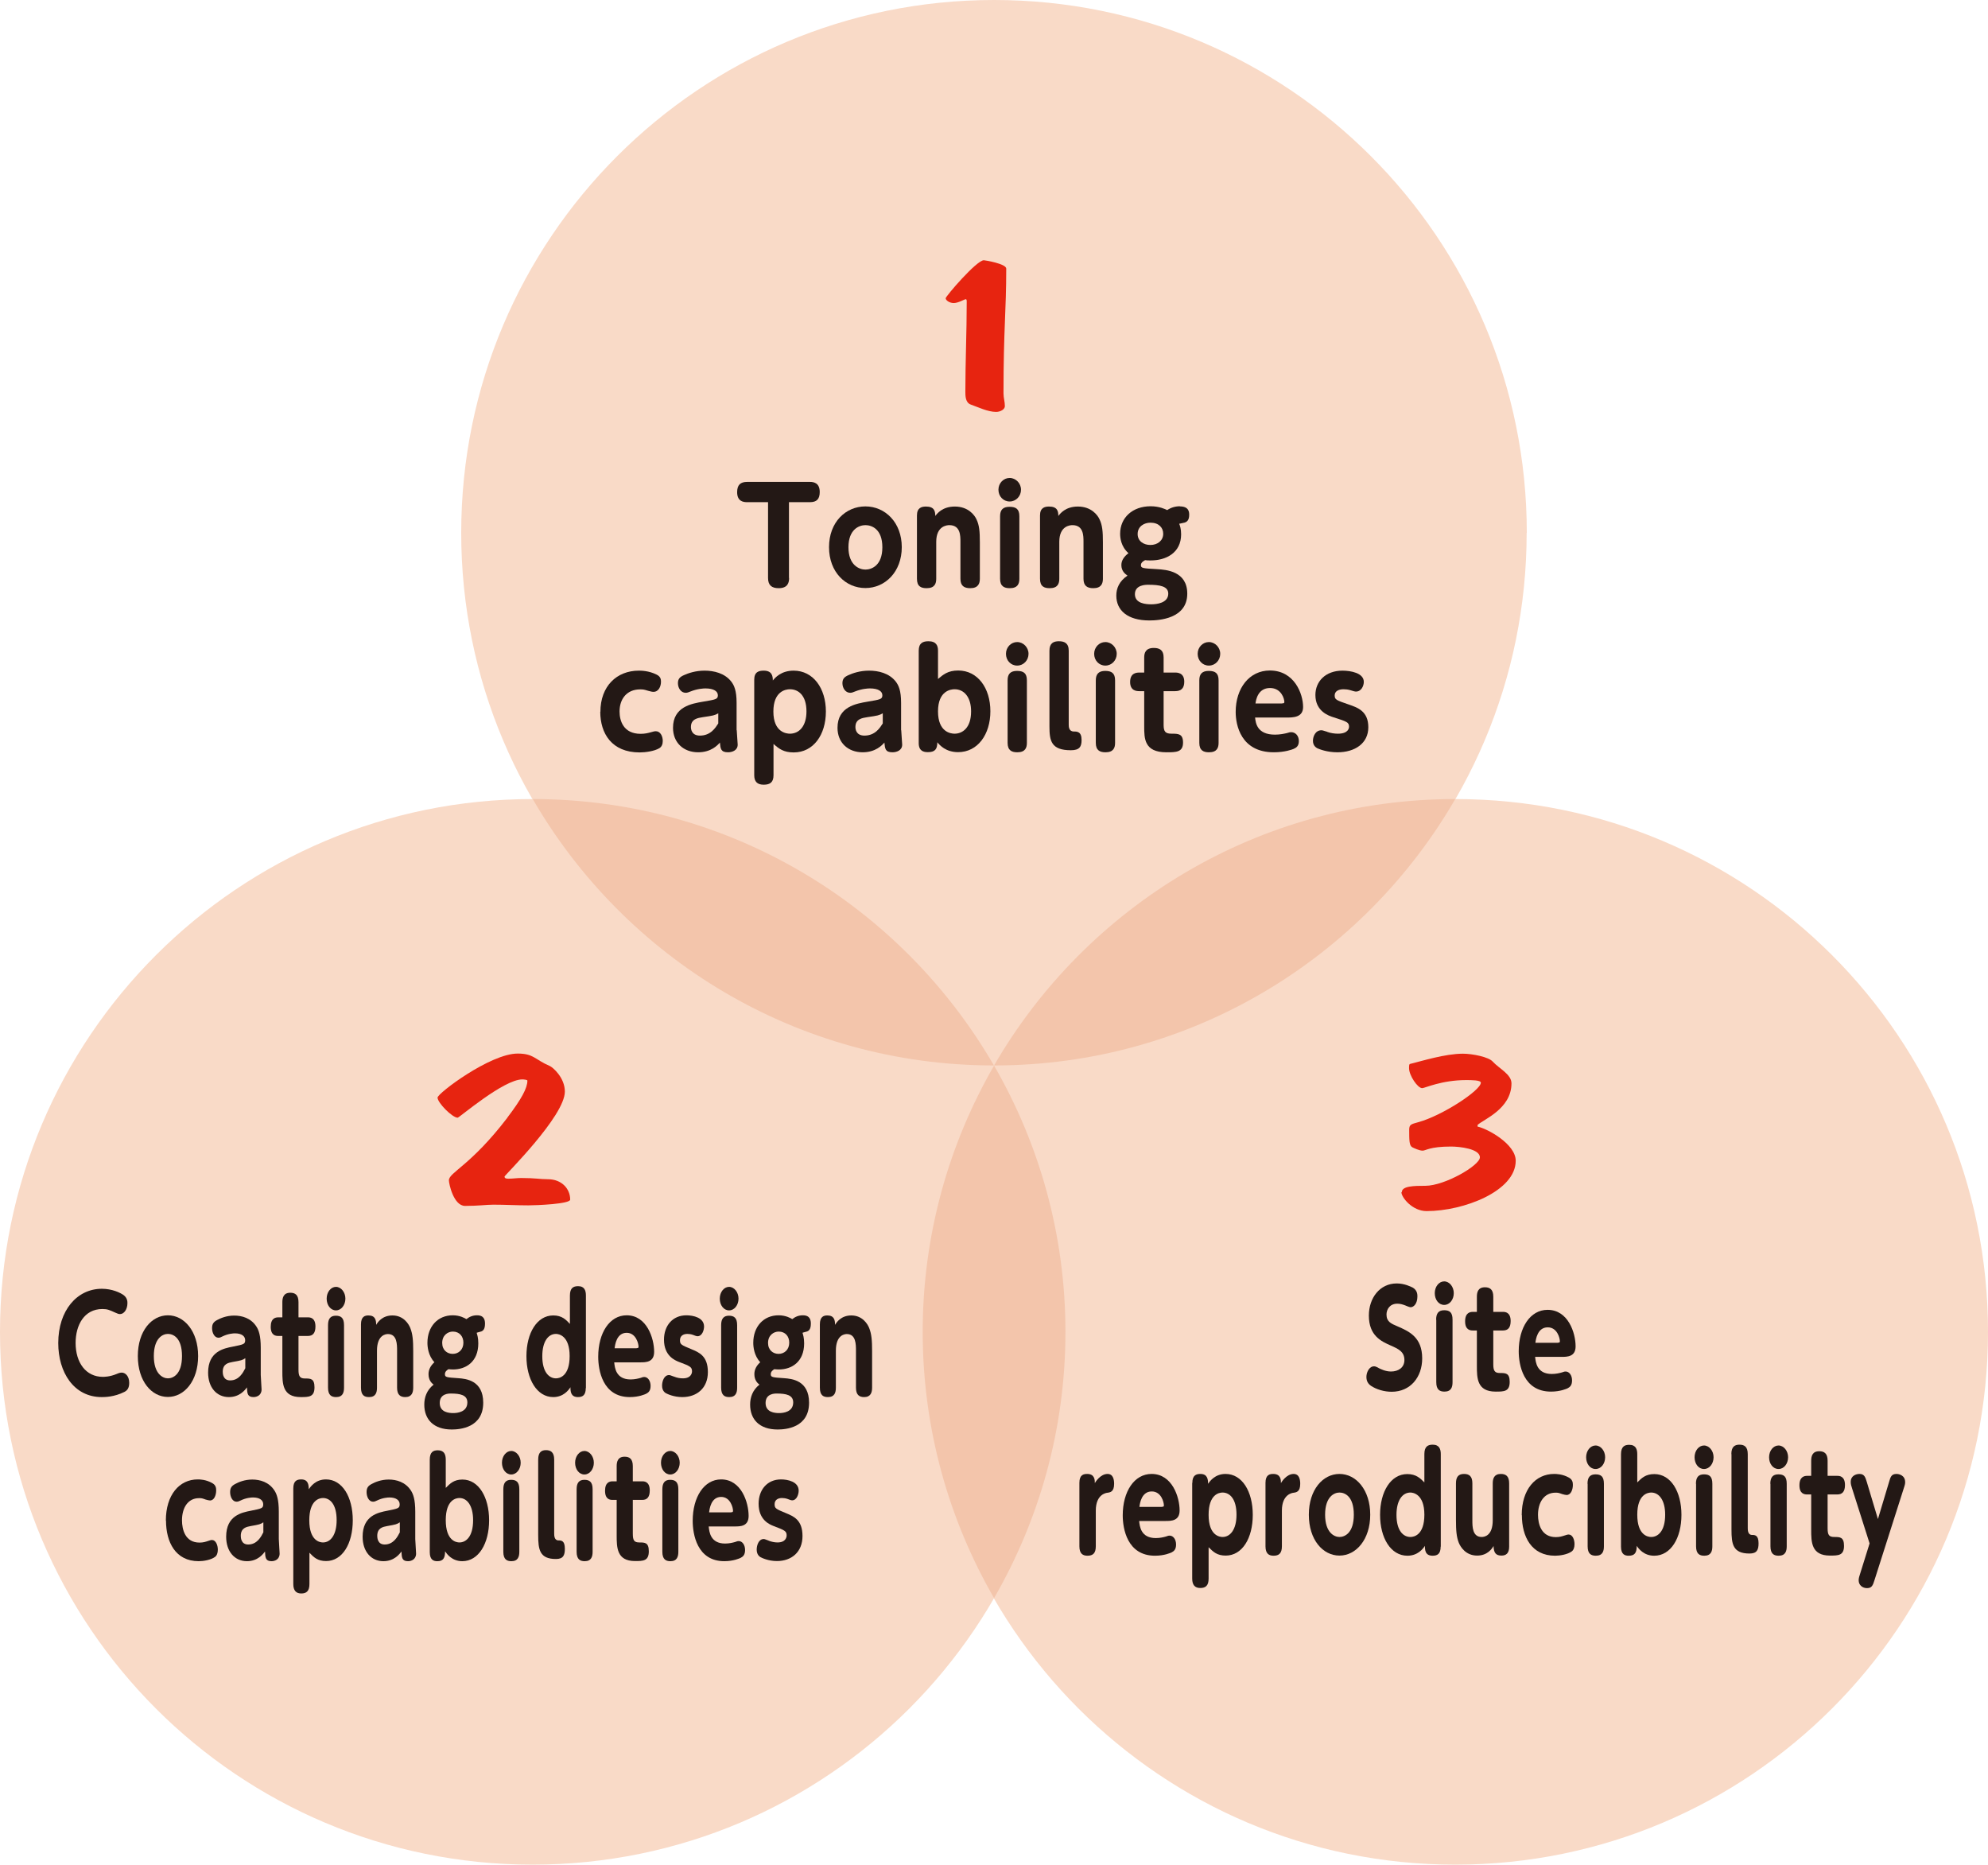 <?xml version="1.0" encoding="UTF-8"?>
<svg id="_レイヤー_2" data-name="レイヤー_2" xmlns="http://www.w3.org/2000/svg" viewBox="0 0 145.39 136.35">
  <defs>
    <style>
      .cls-1 {
        fill: #f3c5ab;
      }

      .cls-2 {
        fill: #231815;
      }

      .cls-3 {
        fill: #e72410;
      }

      .cls-4 {
        fill: #f9dac7;
      }
    </style>
  </defs>
  <g id="_レイヤー_1-2" data-name="レイヤー_1">
    <g>
      <path class="cls-4" d="M111.65,38.96c0,21.52-17.44,38.96-38.96,38.96s-38.96-17.44-38.96-38.96S51.18,0,72.7,0s38.96,17.44,38.96,38.96"/>
      <path class="cls-4" d="M145.39,97.39c0,21.51-17.44,38.96-38.96,38.96s-38.96-17.44-38.96-38.96,17.44-38.96,38.96-38.96,38.96,17.44,38.96,38.96"/>
      <path class="cls-4" d="M77.91,97.39c0,21.51-17.44,38.96-38.96,38.96S0,118.91,0,97.39s17.44-38.96,38.96-38.96,38.96,17.44,38.96,38.96"/>
      <path class="cls-1" d="M72.7,77.91c14.41,0,26.99-7.84,33.73-19.48-14.41,0-26.99,7.84-33.73,19.48"/>
      <path class="cls-1" d="M72.69,77.91c-6.74-11.64-19.31-19.48-33.73-19.48,6.74,11.64,19.31,19.48,33.73,19.48"/>
      <path class="cls-1" d="M72.7,77.92c-3.31,5.73-5.22,12.38-5.22,19.47s1.91,13.74,5.22,19.47c3.31-5.73,5.22-12.38,5.22-19.47s-1.91-13.74-5.22-19.47"/>
      <path class="cls-3" d="M70.99,29.58c-.39-.14-.39-.65-.39-.93,0-2.19.1-4.39.1-6.58,0-.09,0-.19-.07-.19-.1,0-.54.28-.88.28-.32,0-.59-.21-.59-.35s2.26-2.78,2.79-2.78c.1,0,1.64.26,1.64.61,0,3.18-.2,4.36-.2,9.13,0,.32.1.61.1.93,0,.23-.32.42-.64.42-.61,0-1.32-.35-1.86-.54"/>
      <path class="cls-3" d="M102.52,87.18c0-.46.91-.47,1.72-.47,1.42,0,3.99-1.49,3.99-2.08,0-.63-1.49-.79-2.11-.79-1.57,0-1.84.3-2.08.3s-.64-.19-.74-.24c-.24-.12-.24-.49-.24-1.3,0-.37.15-.4.66-.54,1.74-.47,4.58-2.33,4.58-2.89,0-.19-.69-.19-1.08-.19-1.79,0-3.02.59-3.21.59-.34,0-.96-.94-.96-1.45,0-.19,0-.3.07-.32.86-.21,2.57-.75,3.87-.75.69,0,1.89.24,2.18.58.47.51,1.37.93,1.37,1.59,0,1.87-2.06,2.64-2.48,3.04v.12c.74.16,2.79,1.28,2.79,2.5,0,2.22-3.8,3.68-6.52,3.68-1.05,0-1.84-1.01-1.84-1.38"/>
      <path class="cls-3" d="M37.1,81.73c1.05-1.38,1.47-2.17,1.47-2.71,0-.07-.29-.09-.37-.09-1.37,0-4.61,2.8-4.73,2.8-.39,0-1.47-1.09-1.47-1.47,0-.31,3.85-3.22,5.86-3.22,1.18,0,1.25.44,2.35.91.24.11,1.1.86,1.1,1.87,0,1.8-4.41,6.13-4.41,6.21,0,.14.12.16.29.16.32,0,.61-.05.93-.05,1.05,0,1.35.09,1.96.09.98,0,1.62.68,1.62,1.49,0,.32-2.47.42-3.06.42-.86,0-1.69-.05-2.55-.05-.52,0-1.08.09-2.08.09-.83,0-1.18-1.61-1.18-1.87,0-.58,1.59-1.07,4.27-4.57"/>
      <path class="cls-2" d="M57.71,42.26c0,.32-.08.75-.76.75-.52,0-.78-.22-.78-.75v-5.54h-1.54c-.27,0-.72-.06-.72-.73,0-.53.24-.75.72-.75h4.61c.26,0,.71.06.71.74,0,.51-.22.74-.71.74h-1.54v5.54Z"/>
      <path class="cls-2" d="M63.29,37.03c1.44,0,2.66,1.17,2.66,2.98s-1.22,2.99-2.66,2.99-2.66-1.16-2.66-2.99,1.22-2.98,2.66-2.98M63.29,41.65c.45,0,1.24-.29,1.24-1.63s-.78-1.62-1.24-1.62-1.24.31-1.24,1.62.79,1.63,1.24,1.63"/>
      <path class="cls-2" d="M71.66,42.32c0,.35-.12.69-.7.69-.45,0-.72-.17-.72-.69v-2.7c0-.45,0-1.22-.81-1.22-.18,0-.96.06-.96,1.22v2.7c0,.35-.11.69-.7.69-.4,0-.71-.12-.71-.69v-4.63c0-.56.34-.65.66-.65.61,0,.68.34.68.69.13-.17.52-.69,1.43-.69.99,0,1.45.64,1.58.93.21.43.25.89.25,1.69v2.67Z"/>
      <path class="cls-2" d="M74.67,35.81c0,.47-.36.86-.83.86s-.82-.38-.82-.86.37-.86.82-.86.83.39.83.86M73.14,37.75c0-.48.22-.69.69-.69s.72.16.72.69v4.57c0,.35-.11.69-.7.69-.4,0-.71-.13-.71-.69v-4.57Z"/>
      <path class="cls-2" d="M80.66,42.32c0,.35-.12.69-.7.69-.45,0-.72-.17-.72-.69v-2.7c0-.45,0-1.22-.81-1.22-.18,0-.96.06-.96,1.22v2.7c0,.35-.11.69-.7.69-.4,0-.71-.12-.71-.69v-4.63c0-.56.34-.65.66-.65.61,0,.68.34.68.69.13-.17.52-.69,1.43-.69.99,0,1.45.64,1.58.93.21.43.25.89.25,1.69v2.67Z"/>
      <path class="cls-2" d="M86.28,37.03c.65,0,.69.38.69.62,0,.43-.21.52-.32.56-.05.02-.35.07-.41.09.05.13.14.36.14.77,0,1.37-1.12,1.91-2.22,1.91-.17,0-.31,0-.41-.02-.12.06-.31.17-.31.36,0,.23.12.24,1.21.3.62.04,2.18.14,2.18,1.79,0,1.84-2.08,1.96-2.77,1.96-1.6,0-2.42-.74-2.42-1.82,0-.52.21-1.05.82-1.46-.16-.11-.45-.32-.45-.77,0-.36.22-.64.52-.87-.56-.49-.61-1.14-.61-1.42,0-1.18.91-2.01,2.23-2.01.64,0,1.07.21,1.21.28.29-.19.59-.28.95-.28M83.97,42.76c-.17,0-.97,0-.97.69s.82.74,1.2.74,1.24-.09,1.24-.78c0-.54-.61-.65-1.47-.65M83.2,39.05c0,.53.45.8.93.8.53,0,.94-.32.94-.82,0-.45-.33-.81-.93-.81-.45,0-.94.26-.94.83"/>
      <path class="cls-2" d="M43.91,52.05c0-1.87,1.19-3.01,2.81-3.01.15,0,.73,0,1.3.29.29.14.32.34.32.52,0,.34-.17.74-.55.74-.1,0-.22-.03-.4-.08-.29-.09-.35-.1-.57-.1-1,0-1.51.72-1.51,1.62,0,.67.28,1.63,1.54,1.63.33,0,.55-.06.77-.12.14-.04.24-.07.34-.07.34,0,.51.37.51.71,0,.24-.08.43-.25.53-.36.22-1.02.31-1.44.31-2.05,0-2.88-1.4-2.88-2.97"/>
      <path class="cls-2" d="M53.88,53.39c0,.17.07.91.07,1.06,0,.44-.43.56-.71.56-.53,0-.55-.27-.59-.71-.17.19-.64.71-1.59.71-1.08,0-1.84-.71-1.84-1.79,0-1.55,1.38-1.77,2.19-1.91.95-.16,1.09-.18,1.09-.47s-.3-.5-.91-.5c-.14,0-.58.02-1.08.22-.13.05-.23.1-.36.1-.36,0-.57-.36-.57-.7,0-.31.13-.46.46-.6.29-.13.82-.32,1.49-.32s1.47.18,1.95.8c.21.27.39.66.39,1.55v2.01ZM52.53,52.16c-.27.15-.36.17-1.12.28-.38.06-.88.13-.88.72,0,.13.03.63.66.63.79,0,1.14-.58,1.34-.89v-.74Z"/>
      <path class="cls-2" d="M55.16,49.7c0-.57.34-.66.69-.66.6,0,.67.38.67.72.15-.18.59-.72,1.52-.72,1.43,0,2.36,1.28,2.36,2.99s-.92,2.99-2.35,2.99c-.75,0-1.08-.27-1.48-.62v2.29c0,.52-.26.69-.72.69s-.69-.22-.69-.69v-6.99ZM57.77,53.65c.67,0,1.21-.54,1.21-1.63,0-1.17-.59-1.62-1.21-1.62-.34,0-1.21.17-1.21,1.63,0,1.54.98,1.62,1.21,1.62"/>
      <path class="cls-2" d="M65.91,53.39c0,.17.07.91.07,1.06,0,.44-.43.56-.71.56-.53,0-.55-.27-.59-.71-.17.19-.64.71-1.59.71-1.08,0-1.84-.71-1.84-1.79,0-1.55,1.38-1.77,2.19-1.91.95-.16,1.09-.18,1.09-.47s-.3-.5-.91-.5c-.14,0-.58.02-1.08.22-.13.05-.23.1-.36.1-.36,0-.57-.36-.57-.7,0-.31.13-.46.46-.6.29-.13.82-.32,1.49-.32s1.47.18,1.95.8c.21.27.39.66.39,1.55v2.01ZM64.56,52.16c-.27.15-.36.17-1.12.28-.38.06-.88.13-.88.72,0,.13.03.63.66.63.79,0,1.14-.58,1.34-.89v-.74Z"/>
      <path class="cls-2" d="M68.6,49.65c.37-.31.71-.62,1.48-.62,1.42,0,2.35,1.28,2.35,2.98s-.93,2.99-2.36,2.99c-.91,0-1.35-.52-1.52-.72,0,.51-.18.72-.69.72-.31,0-.67-.08-.67-.66v-6.76c0-.57.32-.69.71-.69.58,0,.7.33.7.69v2.07ZM69.81,53.65c.57,0,1.21-.41,1.21-1.63,0-1.07-.53-1.62-1.21-1.62-.26,0-1.21.1-1.21,1.62s.94,1.63,1.21,1.63"/>
      <path class="cls-2" d="M75.22,47.81c0,.47-.36.86-.83.86s-.82-.38-.82-.86.37-.86.82-.86.83.39.83.86M73.69,49.75c0-.48.22-.69.69-.69s.72.16.72.69v4.57c0,.35-.11.69-.7.69-.4,0-.71-.13-.71-.69v-4.57Z"/>
      <path class="cls-2" d="M76.75,47.58c0-.56.31-.69.69-.69s.72.12.72.69v5.39c0,.15,0,.51.36.52.25,0,.58,0,.58.62,0,.48-.14.75-.78.75-1.45,0-1.57-.69-1.57-1.75v-5.52Z"/>
      <path class="cls-2" d="M81.67,47.81c0,.47-.36.86-.83.86s-.82-.38-.82-.86.37-.86.82-.86.83.39.83.86M80.14,49.75c0-.48.23-.69.69-.69s.72.16.72.69v4.57c0,.35-.11.69-.7.69-.4,0-.71-.13-.71-.69v-4.57Z"/>
      <path class="cls-2" d="M85.1,53c0,.49.12.65.58.65.49,0,.84,0,.84.65,0,.71-.51.71-1.22.71-1.62,0-1.62-1.01-1.62-1.9v-2.57h-.36c-.22,0-.67-.04-.67-.67s.42-.69.67-.69h.36v-1.11c0-.32.1-.69.7-.69.43,0,.72.16.72.69v1.11h.84c.15,0,.67,0,.67.67,0,.5-.25.69-.67.69h-.84v2.46Z"/>
      <path class="cls-2" d="M89.24,47.81c0,.47-.36.86-.83.86s-.82-.38-.82-.86.37-.86.82-.86.83.39.83.86M87.71,49.75c0-.48.22-.69.69-.69s.72.16.72.69v4.57c0,.35-.11.69-.7.69-.4,0-.71-.13-.71-.69v-4.57Z"/>
      <path class="cls-2" d="M91.79,52.47c.04.39.14,1.25,1.45,1.25.38,0,.68-.07.86-.11.23-.07.24-.07.33-.07.31,0,.56.26.56.65,0,.37-.19.49-.4.58-.08.03-.61.24-1.43.24-2.41,0-2.79-1.99-2.79-2.95,0-1.74,1-3.03,2.5-3.03,1.79,0,2.43,1.7,2.43,2.67,0,.77-.74.77-1.23.77h-2.29ZM93.77,51.43c.09,0,.16,0,.16-.1,0-.23-.22-1.02-1.05-1.02-.89,0-1.03.88-1.06,1.13h1.95Z"/>
      <path class="cls-2" d="M97.07,53.52c.25.09.53.13.78.13.77,0,.81-.42.81-.51,0-.32-.16-.38-1.14-.69-.34-.11-1.32-.43-1.32-1.63,0-1,.75-1.78,1.98-1.78.6,0,1.56.17,1.56.82,0,.28-.17.71-.58.71-.08,0-.25-.05-.4-.1-.17-.05-.34-.07-.5-.07-.39,0-.65.16-.65.45,0,.31.11.35,1.01.66.67.23,1.45.49,1.45,1.67s-.98,1.83-2.26,1.83c-.77,0-1.32-.23-1.46-.29-.07-.04-.33-.17-.33-.55,0-.3.17-.77.62-.77.08,0,.12.02.42.11"/>
      <path class="cls-2" d="M4.26,98.21c0-2.38,1.37-3.97,3.19-3.97.74,0,1.34.28,1.6.47.27.21.27.48.27.58,0,.44-.24.8-.54.8-.1,0-.16-.02-.36-.11-.4-.18-.55-.26-.93-.26-1.34,0-1.96,1.19-1.96,2.48,0,1.44.75,2.48,1.99,2.48.1,0,.5,0,1.01-.21.18-.08.28-.1.38-.1.24,0,.54.24.54.75,0,.36-.13.55-.35.66-.75.38-1.45.38-1.66.38-2.05,0-3.18-1.82-3.18-3.95"/>
      <path class="cls-2" d="M12.28,96.18c1.19,0,2.21,1.16,2.21,2.98s-1.01,2.99-2.21,2.99-2.2-1.16-2.2-2.99,1.01-2.98,2.2-2.98M12.28,100.79c.37,0,1.03-.28,1.03-1.63s-.65-1.62-1.03-1.62-1.03.31-1.03,1.62.66,1.63,1.03,1.63"/>
      <path class="cls-2" d="M19.07,100.54c0,.17.06.91.06,1.06,0,.44-.36.56-.59.56-.44,0-.46-.26-.48-.71-.14.19-.53.71-1.32.71-.9,0-1.52-.71-1.52-1.79,0-1.55,1.14-1.77,1.81-1.9.79-.16.9-.18.9-.47s-.25-.5-.75-.5c-.12,0-.49.02-.9.22-.1.05-.19.1-.3.1-.3,0-.47-.36-.47-.7,0-.31.11-.46.38-.6.24-.13.68-.32,1.24-.32s1.22.18,1.62.8c.17.26.32.66.32,1.55v2.01ZM17.95,99.31c-.22.15-.3.17-.93.28-.31.06-.73.13-.73.72,0,.13.02.63.54.63.66,0,.95-.58,1.11-.89v-.74Z"/>
      <path class="cls-2" d="M21.83,100.15c0,.49.1.65.48.65.4,0,.69,0,.69.65,0,.71-.42.71-1.01.71-1.34,0-1.34-1-1.34-1.9v-2.57h-.3c-.19,0-.55-.04-.55-.67s.35-.69.55-.69h.3v-1.11c0-.32.08-.69.58-.69.36,0,.6.16.6.69v1.11h.69c.13,0,.55,0,.55.67,0,.5-.21.69-.55.69h-.69v2.45Z"/>
      <path class="cls-2" d="M25.26,94.96c0,.47-.3.86-.69.86s-.68-.38-.68-.86.31-.86.68-.86.69.39.69.86M23.99,96.9c0-.48.19-.69.57-.69s.6.16.6.69v4.57c0,.35-.09.69-.58.69-.33,0-.59-.13-.59-.69v-4.57Z"/>
      <path class="cls-2" d="M30.22,101.47c0,.35-.1.69-.58.69-.37,0-.6-.17-.6-.69v-2.7c0-.46,0-1.22-.67-1.22-.15,0-.8.06-.8,1.22v2.7c0,.35-.09.69-.58.69-.33,0-.59-.12-.59-.69v-4.63c0-.56.28-.65.54-.65.51,0,.57.34.57.69.1-.17.43-.69,1.19-.69.82,0,1.2.64,1.31.93.17.43.21.89.21,1.69v2.67Z"/>
      <path class="cls-2" d="M34.89,96.18c.54,0,.58.38.58.62,0,.44-.18.52-.27.56-.04.02-.29.07-.34.1.04.13.12.36.12.77,0,1.36-.92,1.91-1.84,1.91-.14,0-.26-.01-.34-.02-.1.06-.26.17-.26.36,0,.23.1.24,1,.3.51.04,1.8.14,1.8,1.79,0,1.84-1.72,1.96-2.3,1.96-1.33,0-2.01-.74-2.01-1.82,0-.52.17-1.05.68-1.46-.14-.11-.37-.32-.37-.77,0-.36.18-.64.43-.87-.46-.49-.51-1.14-.51-1.42,0-1.18.75-2.01,1.85-2.01.53,0,.89.21,1,.28.24-.19.49-.28.78-.28M32.97,101.9c-.14,0-.81,0-.81.69s.68.74.99.74,1.03-.08,1.03-.78c0-.54-.51-.65-1.22-.65M32.34,98.2c0,.53.37.8.77.8.44,0,.78-.32.78-.82,0-.45-.28-.81-.77-.81-.37,0-.78.27-.78.83"/>
      <path class="cls-2" d="M42.84,101.5c0,.54-.25.66-.57.66-.54,0-.55-.43-.55-.72-.14.21-.51.72-1.26.72-1.19,0-1.96-1.3-1.96-2.99s.77-2.98,1.96-2.98c.64,0,.93.31,1.22.62v-2.07c0-.56.25-.69.6-.69.48,0,.57.34.57.69v6.76ZM40.66,97.54c-.57,0-1,.56-1,1.63,0,1.17.5,1.62,1,1.62.25,0,1-.14,1-1.63s-.79-1.62-1-1.62"/>
      <path class="cls-2" d="M44.92,99.62c.04.39.12,1.25,1.2,1.25.31,0,.57-.07.72-.11.19-.07.2-.07.28-.07.25,0,.46.27.46.65,0,.37-.16.49-.33.58-.07.03-.51.24-1.19.24-2,0-2.31-1.99-2.31-2.95,0-1.74.83-3.03,2.08-3.03,1.48,0,2.01,1.69,2.01,2.67,0,.77-.61.77-1.02.77h-1.9ZM46.56,98.58c.07,0,.14,0,.14-.1,0-.23-.19-1.02-.87-1.02-.74,0-.85.88-.88,1.13h1.62Z"/>
      <path class="cls-2" d="M49.29,100.66c.21.09.44.13.65.13.63,0,.67-.42.67-.51,0-.32-.13-.38-.95-.69-.28-.11-1.1-.43-1.1-1.63,0-1.01.62-1.78,1.64-1.78.5,0,1.29.17,1.29.82,0,.27-.14.71-.48.71-.07,0-.21-.05-.33-.1-.14-.05-.28-.07-.41-.07-.32,0-.54.16-.54.46,0,.31.09.35.84.66.55.23,1.2.49,1.2,1.67s-.81,1.83-1.87,1.83c-.63,0-1.1-.23-1.21-.29-.06-.04-.27-.17-.27-.55,0-.3.14-.77.51-.77.07,0,.1.02.35.11"/>
      <path class="cls-2" d="M54.01,94.96c0,.47-.3.86-.69.86s-.68-.38-.68-.86.31-.86.68-.86.69.39.69.86M52.74,96.9c0-.48.19-.69.57-.69s.6.16.6.69v4.57c0,.35-.09.69-.58.69-.33,0-.59-.13-.59-.69v-4.57Z"/>
      <path class="cls-2" d="M58.72,96.18c.54,0,.58.38.58.62,0,.44-.18.52-.27.56-.04.02-.29.07-.34.1.04.13.12.36.12.77,0,1.36-.92,1.91-1.84,1.91-.14,0-.26-.01-.34-.02-.1.06-.26.17-.26.36,0,.23.1.24,1,.3.51.04,1.8.14,1.8,1.79,0,1.84-1.72,1.96-2.3,1.96-1.33,0-2.01-.74-2.01-1.82,0-.52.17-1.05.68-1.46-.14-.11-.37-.32-.37-.77,0-.36.18-.64.43-.87-.46-.49-.51-1.14-.51-1.42,0-1.18.75-2.01,1.85-2.01.53,0,.89.21,1,.28.24-.19.49-.28.78-.28M56.8,101.9c-.14,0-.81,0-.81.69s.68.74.99.74,1.03-.08,1.03-.78c0-.54-.51-.65-1.22-.65M56.17,98.2c0,.53.37.8.77.8.44,0,.78-.32.78-.82,0-.45-.28-.81-.77-.81-.37,0-.78.27-.78.83"/>
      <path class="cls-2" d="M63.78,101.47c0,.35-.1.69-.58.69-.37,0-.6-.17-.6-.69v-2.7c0-.46,0-1.22-.67-1.22-.15,0-.8.06-.8,1.22v2.7c0,.35-.09.69-.58.69-.33,0-.59-.12-.59-.69v-4.63c0-.56.28-.65.54-.65.51,0,.57.34.57.69.1-.17.43-.69,1.19-.69.82,0,1.2.64,1.31.93.17.43.21.89.21,1.69v2.67Z"/>
      <path class="cls-2" d="M12.13,111.19c0-1.87.98-3.01,2.33-3.01.13,0,.6,0,1.08.28.24.14.27.34.27.52,0,.34-.14.74-.45.74-.08,0-.18-.03-.33-.07-.24-.09-.29-.1-.47-.1-.83,0-1.25.72-1.25,1.62,0,.67.23,1.63,1.28,1.63.28,0,.45-.06.63-.12.12-.04.2-.07.28-.07.28,0,.43.37.43.71,0,.24-.07.43-.21.53-.3.22-.84.31-1.19.31-1.7,0-2.39-1.4-2.39-2.97"/>
      <path class="cls-2" d="M20.39,112.54c0,.17.06.91.06,1.06,0,.44-.36.56-.59.56-.44,0-.46-.26-.48-.71-.14.19-.53.71-1.32.71-.9,0-1.52-.71-1.52-1.79,0-1.55,1.14-1.77,1.81-1.9.79-.16.9-.18.9-.47s-.25-.5-.75-.5c-.12,0-.49.02-.9.22-.1.05-.19.09-.3.09-.3,0-.47-.36-.47-.7,0-.31.11-.46.38-.6.24-.13.68-.32,1.24-.32s1.22.18,1.62.8c.17.26.32.66.32,1.55v2.01ZM19.27,111.31c-.22.15-.3.17-.93.28-.31.06-.73.13-.73.72,0,.13.02.63.54.63.66,0,.95-.58,1.11-.89v-.74Z"/>
      <path class="cls-2" d="M21.45,108.84c0-.57.28-.66.58-.66.5,0,.55.38.55.72.13-.18.49-.72,1.26-.72,1.19,0,1.96,1.28,1.96,2.99s-.76,2.98-1.95,2.98c-.62,0-.9-.27-1.22-.61v2.29c0,.52-.22.69-.6.69s-.58-.22-.58-.69v-6.99ZM23.62,112.79c.55,0,1-.54,1-1.63,0-1.17-.49-1.62-1-1.62-.28,0-1,.17-1,1.63,0,1.54.81,1.62,1,1.62"/>
      <path class="cls-2" d="M30.37,112.54c0,.17.06.91.06,1.06,0,.44-.36.56-.59.56-.44,0-.46-.26-.48-.71-.14.19-.53.71-1.32.71-.9,0-1.52-.71-1.52-1.79,0-1.55,1.14-1.77,1.81-1.9.79-.16.9-.18.9-.47s-.25-.5-.75-.5c-.12,0-.49.02-.9.22-.1.05-.19.09-.3.09-.3,0-.47-.36-.47-.7,0-.31.11-.46.38-.6.24-.13.68-.32,1.24-.32s1.22.18,1.62.8c.17.26.32.66.32,1.55v2.01ZM29.25,111.31c-.22.15-.3.17-.93.28-.31.06-.73.13-.73.72,0,.13.02.63.54.63.66,0,.95-.58,1.11-.89v-.74Z"/>
      <path class="cls-2" d="M32.6,108.8c.31-.31.59-.61,1.22-.61,1.18,0,1.95,1.28,1.95,2.98s-.77,2.99-1.96,2.99c-.75,0-1.12-.52-1.26-.72,0,.51-.15.72-.57.72-.25,0-.55-.08-.55-.66v-6.76c0-.57.26-.69.59-.69.48,0,.58.33.58.69v2.07ZM33.6,112.79c.47,0,1-.41,1-1.63,0-1.07-.44-1.62-1-1.62-.22,0-1,.1-1,1.62s.78,1.63,1,1.63"/>
      <path class="cls-2" d="M38.08,106.96c0,.47-.3.86-.69.86s-.68-.38-.68-.86.31-.86.68-.86.69.39.69.86M36.81,108.9c0-.48.19-.69.57-.69s.6.16.6.69v4.57c0,.35-.09.69-.58.69-.33,0-.59-.13-.59-.69v-4.57Z"/>
      <path class="cls-2" d="M39.36,106.73c0-.56.26-.69.57-.69s.6.12.6.69v5.39c0,.15,0,.51.3.52.21,0,.48,0,.48.61,0,.48-.12.75-.65.75-1.2,0-1.3-.69-1.3-1.75v-5.52Z"/>
      <path class="cls-2" d="M43.43,106.96c0,.47-.3.86-.69.86s-.68-.38-.68-.86.31-.86.68-.86.69.39.69.86M42.17,108.9c0-.48.19-.69.57-.69s.6.16.6.69v4.57c0,.35-.09.69-.58.69-.33,0-.59-.13-.59-.69v-4.57Z"/>
      <path class="cls-2" d="M46.28,112.15c0,.49.1.64.48.64.4,0,.69,0,.69.65,0,.71-.42.71-1.01.71-1.34,0-1.34-1-1.34-1.9v-2.57h-.3c-.19,0-.55-.04-.55-.67s.35-.69.55-.69h.3v-1.11c0-.32.08-.69.58-.69.36,0,.6.16.6.69v1.11h.69c.13,0,.55,0,.55.67,0,.5-.21.69-.55.69h-.69v2.45Z"/>
      <path class="cls-2" d="M49.71,106.96c0,.47-.3.86-.69.86s-.68-.38-.68-.86.31-.86.68-.86.69.39.69.86M48.44,108.9c0-.48.19-.69.57-.69s.6.16.6.69v4.57c0,.35-.09.69-.58.69-.33,0-.59-.13-.59-.69v-4.57Z"/>
      <path class="cls-2" d="M51.83,111.62c.04.39.12,1.25,1.2,1.25.31,0,.57-.07.72-.11.19-.07.2-.07.28-.07.25,0,.46.27.46.65,0,.37-.16.49-.33.58-.07.03-.51.24-1.19.24-2,0-2.31-1.99-2.31-2.95,0-1.74.83-3.03,2.08-3.03,1.48,0,2.01,1.69,2.01,2.67,0,.77-.61.77-1.02.77h-1.9ZM53.47,110.58c.07,0,.14,0,.14-.1,0-.23-.19-1.02-.87-1.02-.74,0-.85.88-.88,1.13h1.62Z"/>
      <path class="cls-2" d="M56.21,112.66c.21.08.44.13.65.13.63,0,.67-.42.67-.51,0-.32-.13-.38-.95-.69-.28-.11-1.1-.43-1.1-1.63,0-1.01.62-1.78,1.64-1.78.5,0,1.29.17,1.29.82,0,.27-.14.71-.48.71-.07,0-.21-.05-.33-.1-.14-.05-.28-.07-.41-.07-.32,0-.54.16-.54.45,0,.31.09.35.84.66.55.23,1.2.49,1.2,1.67s-.81,1.83-1.87,1.83c-.63,0-1.1-.23-1.21-.29-.06-.04-.27-.17-.27-.55,0-.3.14-.77.51-.77.07,0,.1.02.35.11"/>
      <path class="cls-2" d="M100.79,100.02c.2.1.54.27.94.27.54,0,.98-.29.98-.84,0-.62-.46-.82-1-1.06-.68-.3-1.6-.71-1.6-2.19,0-1.29.8-2.35,2.04-2.35.57,0,1.04.24,1.18.31.33.2.33.51.33.64,0,.53-.27.79-.5.79-.07,0-.32-.1-.38-.13-.21-.08-.38-.13-.59-.13-.55,0-.79.42-.79.79,0,.53.34.67.79.86.85.37,1.82.79,1.82,2.35,0,1.37-.86,2.44-2.23,2.44-.56,0-1.11-.17-1.51-.43-.11-.08-.34-.25-.34-.65,0-.35.21-.78.56-.78.1,0,.17.04.32.11"/>
      <path class="cls-2" d="M106.32,94.56c0,.47-.3.86-.7.86s-.69-.38-.69-.86.31-.86.69-.86.7.39.7.86M105.03,96.5c0-.48.19-.69.59-.69s.61.16.61.69v4.57c0,.35-.09.69-.59.69-.34,0-.6-.13-.6-.69v-4.57Z"/>
      <path class="cls-2" d="M109.21,99.75c0,.49.1.65.49.65.41,0,.71,0,.71.65,0,.71-.42.71-1.03.71-1.37,0-1.37-1-1.37-1.9v-2.57h-.3c-.19,0-.56-.04-.56-.67s.36-.69.56-.69h.3v-1.11c0-.32.08-.69.59-.69.36,0,.61.16.61.69v1.11h.71c.13,0,.56,0,.56.67,0,.5-.21.69-.56.69h-.71v2.45Z"/>
      <path class="cls-2" d="M112.27,99.22c.04.39.12,1.25,1.22,1.25.32,0,.58-.07.73-.11.19-.07.21-.07.28-.07.26,0,.47.27.47.65,0,.37-.16.49-.33.58-.07.03-.52.24-1.21.24-2.04,0-2.36-1.99-2.36-2.95,0-1.74.84-3.03,2.11-3.03,1.51,0,2.05,1.69,2.05,2.67,0,.77-.62.77-1.04.77h-1.93ZM113.94,98.18c.08,0,.14,0,.14-.1,0-.23-.19-1.02-.89-1.02-.75,0-.87.88-.9,1.13h1.65Z"/>
      <path class="cls-2" d="M78.94,108.43c0-.6.32-.65.57-.65.55,0,.56.44.56.67.03-.06.4-.67.93-.67.43,0,.48.46.48.72,0,.6-.29.63-.52.66-.05.01-.82.1-.82,1.3v2.61c0,.52-.22.69-.61.69-.33,0-.59-.14-.59-.69v-4.63Z"/>
      <path class="cls-2" d="M83.31,111.22c.04.39.12,1.25,1.22,1.25.32,0,.58-.07.73-.11.19-.07.21-.07.28-.07.26,0,.47.27.47.65,0,.37-.16.49-.33.58-.07.03-.52.24-1.21.24-2.04,0-2.36-1.99-2.36-2.95,0-1.74.84-3.03,2.11-3.03,1.51,0,2.05,1.7,2.05,2.67,0,.77-.62.77-1.04.77h-1.93ZM84.98,110.18c.08,0,.14,0,.14-.1,0-.23-.19-1.02-.89-1.02-.75,0-.87.88-.9,1.13h1.65Z"/>
      <path class="cls-2" d="M87.2,108.44c0-.57.29-.66.59-.66.51,0,.56.38.56.72.13-.18.5-.72,1.28-.72,1.21,0,1.99,1.28,1.99,2.99s-.77,2.98-1.98,2.98c-.63,0-.91-.27-1.25-.61v2.29c0,.52-.22.69-.61.69s-.59-.22-.59-.69v-6.99ZM89.41,112.39c.56,0,1.02-.54,1.02-1.63,0-1.17-.5-1.62-1.02-1.62-.29,0-1.02.17-1.02,1.63,0,1.54.83,1.62,1.02,1.62"/>
      <path class="cls-2" d="M92.55,108.43c0-.6.32-.65.57-.65.55,0,.56.44.56.67.03-.06.4-.67.93-.67.43,0,.48.46.48.72,0,.6-.29.63-.52.66-.05.01-.82.1-.82,1.3v2.61c0,.52-.22.69-.61.69-.33,0-.59-.14-.59-.69v-4.63Z"/>
      <path class="cls-2" d="M97.96,107.78c1.22,0,2.25,1.17,2.25,2.98s-1.03,2.99-2.25,2.99-2.24-1.16-2.24-2.99,1.03-2.98,2.24-2.98M97.96,112.39c.38,0,1.05-.28,1.05-1.63s-.66-1.62-1.05-1.62-1.05.31-1.05,1.62.67,1.63,1.05,1.63"/>
      <path class="cls-2" d="M105.36,113.1c0,.54-.25.66-.59.66-.55,0-.56-.43-.56-.72-.14.21-.52.72-1.28.72-1.22,0-2-1.3-2-2.99s.78-2.98,1.99-2.98c.65,0,.95.31,1.25.61v-2.07c0-.56.26-.69.61-.69.49,0,.59.34.59.69v6.76ZM103.15,109.14c-.58,0-1.02.56-1.02,1.63,0,1.18.51,1.62,1.02,1.62.26,0,1.02-.14,1.02-1.63s-.81-1.62-1.02-1.62"/>
      <path class="cls-2" d="M106.48,108.47c0-.47.18-.69.59-.69.38,0,.61.17.61.69v2.7c0,.46,0,1.22.68,1.22.17,0,.81-.06.81-1.22v-2.7c0-.35.1-.69.59-.69.38,0,.61.17.61.69v4.63c0,.49-.23.65-.56.65-.4,0-.57-.19-.58-.7-.11.18-.43.7-1.2.7-.84,0-1.22-.64-1.34-.93-.17-.43-.21-.89-.21-1.69v-2.67Z"/>
      <path class="cls-2" d="M111.29,110.79c0-1.87,1-3.01,2.37-3.01.13,0,.62,0,1.1.28.24.14.27.34.27.52,0,.34-.14.74-.46.74-.08,0-.18-.03-.33-.07-.24-.09-.3-.1-.48-.1-.84,0-1.28.72-1.28,1.62,0,.67.24,1.63,1.3,1.63.28,0,.46-.06.65-.12.12-.04.21-.07.29-.07.29,0,.43.37.43.71,0,.24-.07.43-.21.53-.3.22-.86.31-1.21.31-1.73,0-2.43-1.4-2.43-2.97"/>
      <path class="cls-2" d="M117.39,106.56c0,.47-.3.86-.7.86s-.69-.38-.69-.86.31-.86.69-.86.7.39.7.86M116.1,108.5c0-.48.19-.69.59-.69s.61.16.61.69v4.57c0,.35-.09.69-.59.69-.34,0-.6-.13-.6-.69v-4.57Z"/>
      <path class="cls-2" d="M119.74,108.4c.31-.31.6-.61,1.25-.61,1.2,0,1.98,1.28,1.98,2.98s-.78,2.99-1.99,2.99c-.77,0-1.14-.52-1.28-.72,0,.51-.15.72-.59.72-.26,0-.56-.08-.56-.66v-6.76c0-.57.27-.69.6-.69.49,0,.59.33.59.69v2.07ZM120.76,112.39c.48,0,1.02-.41,1.02-1.63,0-1.07-.45-1.62-1.02-1.62-.22,0-1.02.1-1.02,1.62s.79,1.63,1.02,1.63"/>
      <path class="cls-2" d="M125.32,106.56c0,.47-.3.86-.7.86s-.69-.38-.69-.86.31-.86.69-.86.7.39.7.86M124.03,108.5c0-.48.19-.69.59-.69s.61.16.61.69v4.57c0,.35-.09.69-.59.69-.34,0-.6-.13-.6-.69v-4.57Z"/>
      <path class="cls-2" d="M126.62,106.33c0-.56.27-.69.59-.69.33,0,.61.12.61.69v5.39c0,.15,0,.51.3.52.21,0,.49,0,.49.61,0,.48-.12.75-.66.75-1.22,0-1.32-.69-1.32-1.75v-5.52Z"/>
      <path class="cls-2" d="M130.77,106.56c0,.47-.3.86-.7.86s-.69-.38-.69-.86.31-.86.69-.86.7.39.7.86M129.47,108.5c0-.48.19-.69.59-.69s.61.16.61.69v4.57c0,.35-.09.69-.59.69-.34,0-.6-.13-.6-.69v-4.57Z"/>
      <path class="cls-2" d="M133.66,111.75c0,.49.1.64.49.64.41,0,.71,0,.71.65,0,.71-.42.71-1.03.71-1.37,0-1.37-1-1.37-1.9v-2.57h-.3c-.19,0-.56-.04-.56-.67s.36-.69.56-.69h.3v-1.11c0-.32.08-.69.59-.69.36,0,.61.16.61.69v1.11h.71c.13,0,.56,0,.56.67,0,.5-.21.69-.56.69h-.71v2.45Z"/>
      <path class="cls-2" d="M136.73,112.86l-1.27-3.99c-.07-.21-.11-.34-.11-.52,0-.42.37-.57.64-.57.36,0,.43.24.54.6l.81,2.7.81-2.7c.11-.38.17-.6.55-.6.17,0,.63.09.63.6,0,.08,0,.16-.11.48l-2.13,6.68c-.12.38-.19.59-.55.59-.31,0-.61-.2-.61-.58,0-.14.06-.34.11-.48l.69-2.21Z"/>
    </g>
  </g>
</svg>